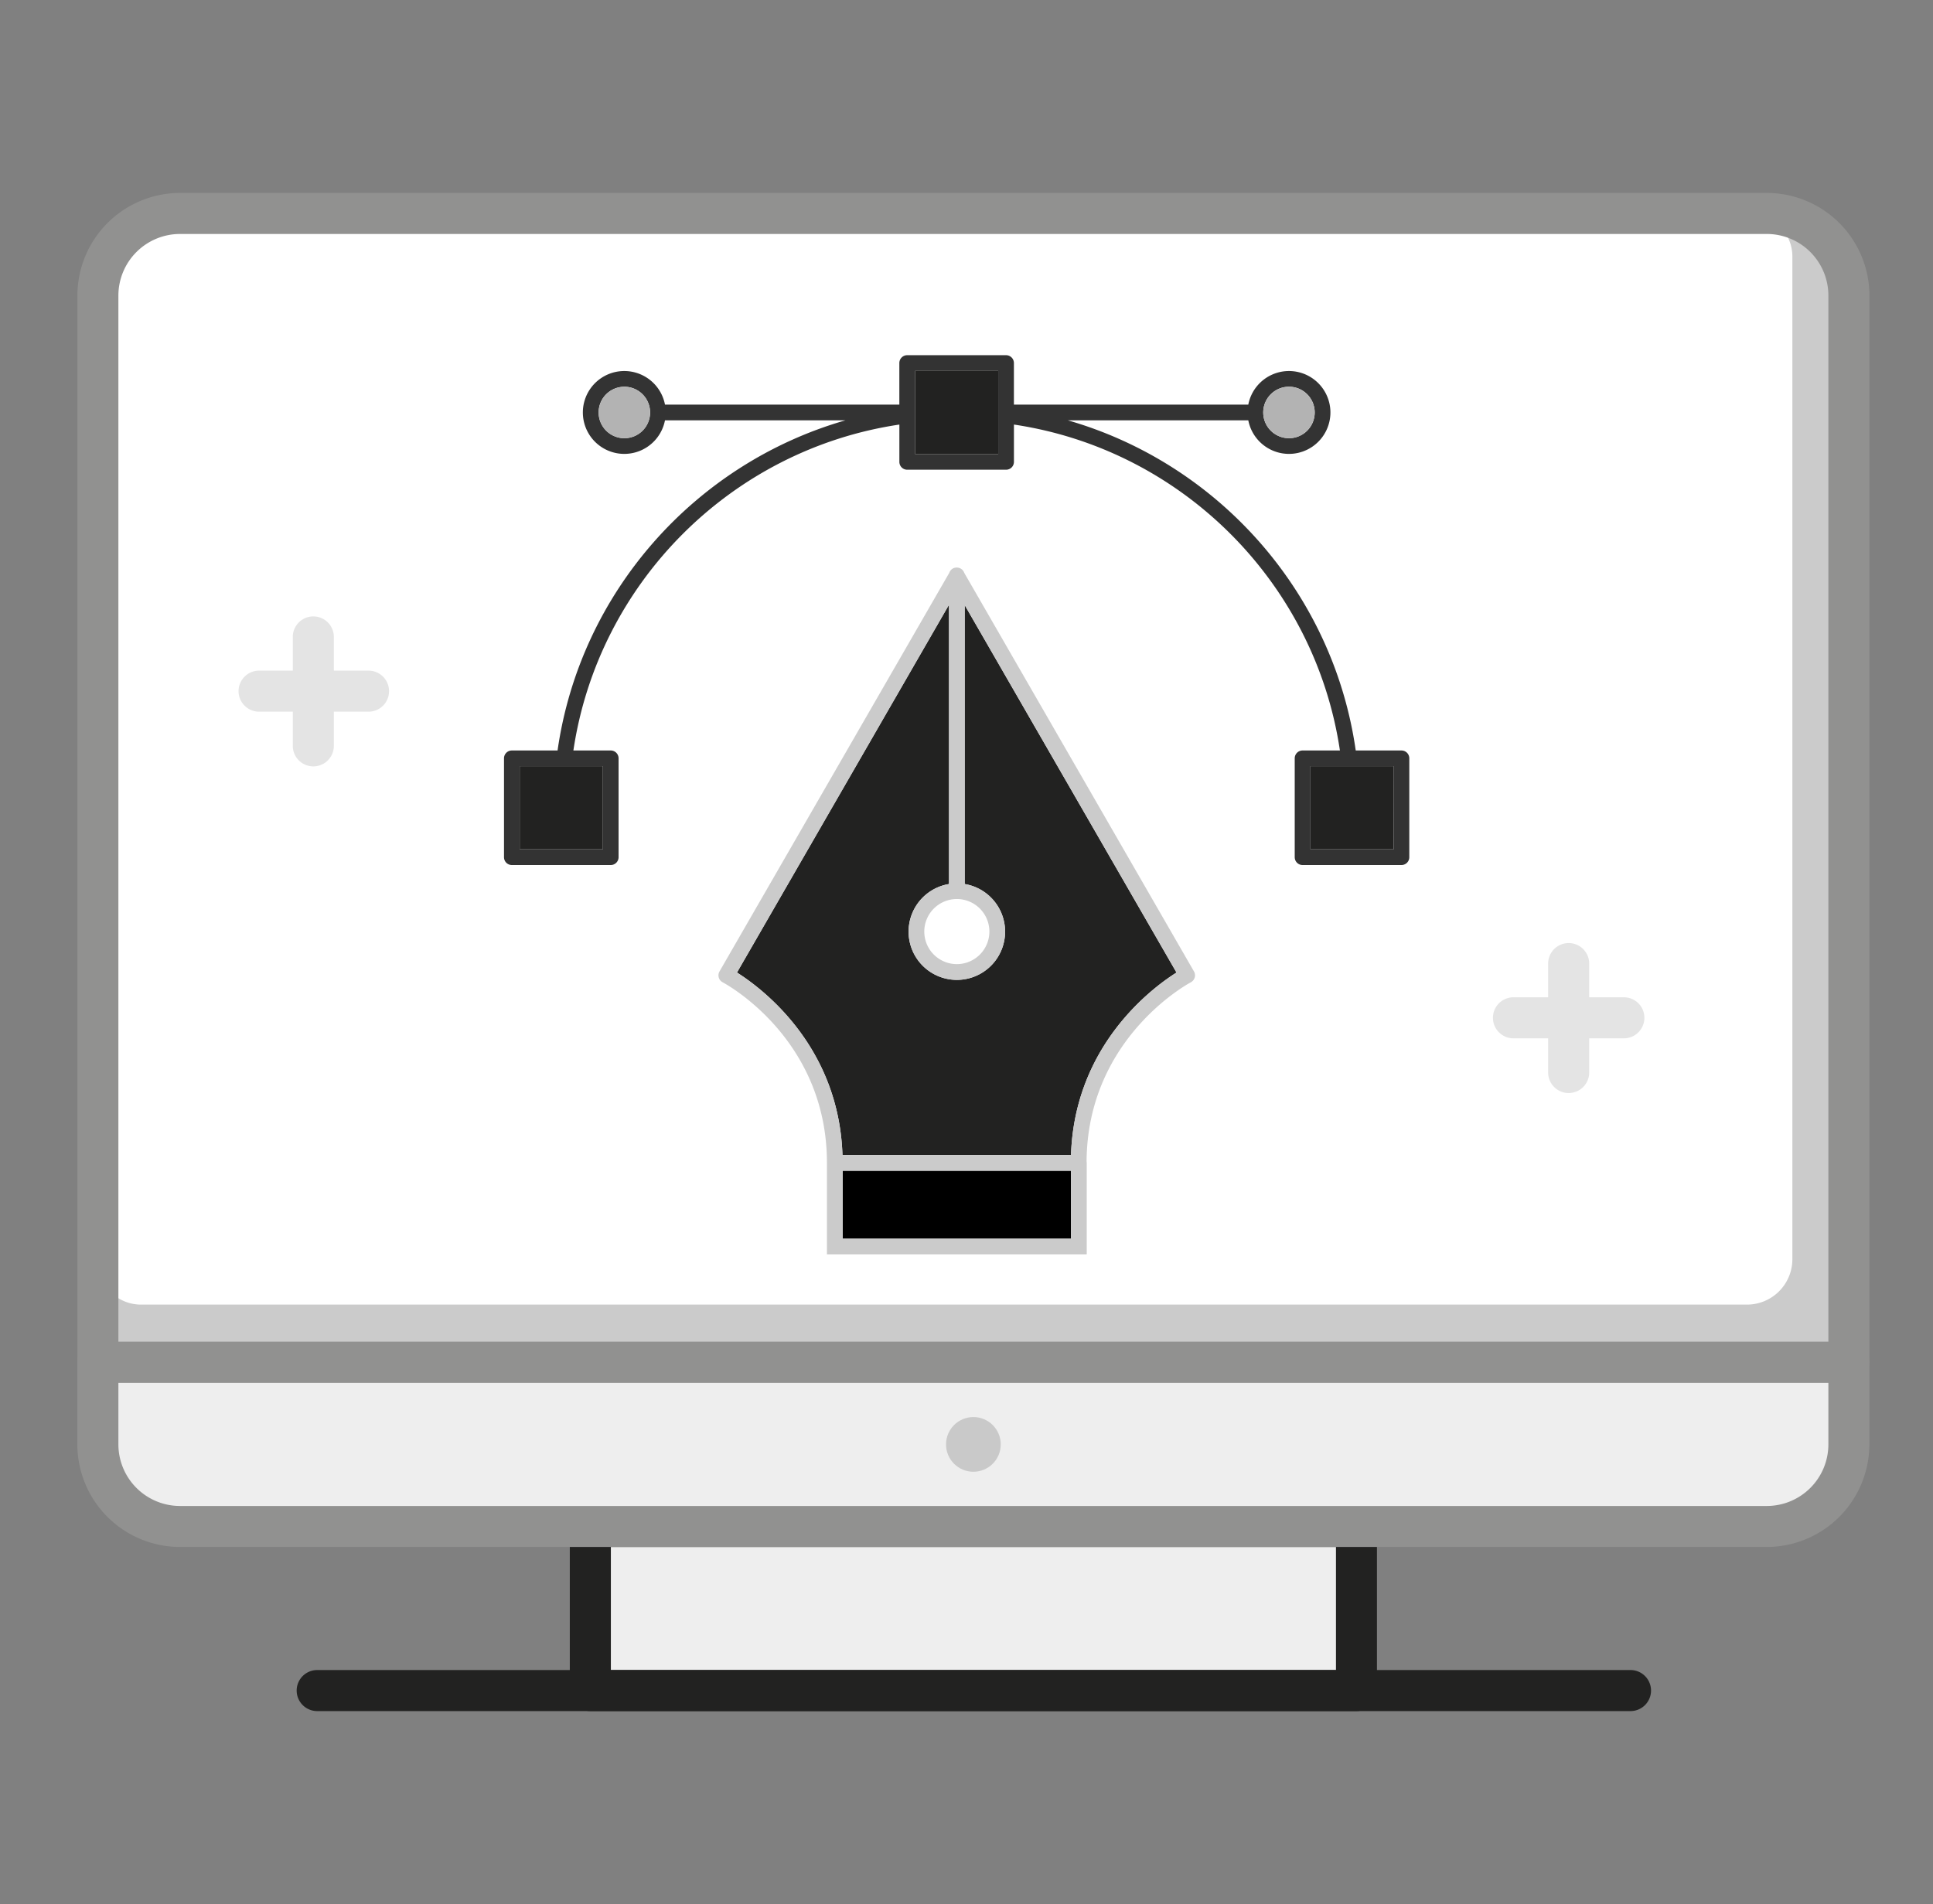 <svg id="Layer_1" data-name="Layer 1" xmlns="http://www.w3.org/2000/svg" viewBox="0 0 1700.79 1675.64"><rect x="0" y="0" width="1700.79" height="1675.64" fill="#808080" stroke="none"/><defs><style>.cls-1{fill:#cbcbcb;}.cls-2{fill:#fff;}.cls-3{fill:#919190;}.cls-4{fill:#eee;}.cls-5{fill:#222221;}.cls-6{fill:#c9c9c9;}.cls-7{fill:#e4e4e4;}.cls-8{fill:#333;}.cls-9{fill:#b3b3b3;}</style></defs><path class="cls-1" d="M126.64,187.83H1586.27a40.53,40.53,0,0,1,40.53,40.53v933a37.53,37.53,0,0,1-37.53,37.53H123.64a37.53,37.53,0,0,1-37.53-37.53v-933A40.53,40.53,0,0,1,126.64,187.83Z"/><path class="cls-2" d="M127.05,187.83H1539.11a37.94,37.94,0,0,1,37.94,37.94v882.41a39.94,39.94,0,0,1-39.94,39.94H124.05a37.94,37.94,0,0,1-37.94-37.94V228.77A40.94,40.94,0,0,1,127.05,187.83Z"/><path class="cls-3" d="M1626.8,1217H86.11a18.06,18.06,0,0,1-18-18.06V260.07a90.38,90.38,0,0,1,90.27-90.27H1554.58a90.38,90.38,0,0,1,90.27,90.27v938.86A18.06,18.06,0,0,1,1626.8,1217ZM104.17,1180.88H1608.74V260.07a54.23,54.23,0,0,0-54.16-54.16H158.33a54.24,54.24,0,0,0-54.16,54.16Z"/><rect class="cls-4" x="519.43" y="1343.35" width="674.05" height="144.44"/><path class="cls-5" d="M1193.48,1505.84H519.41a18.06,18.06,0,0,1-18.06-18V1343.35a18.07,18.07,0,0,1,18.06-18.06h674.07a18.07,18.07,0,0,1,18.06,18.06v144.44A18.06,18.06,0,0,1,1193.48,1505.84Zm-656-36.11h638V1361.4h-638Z"/><path class="cls-4" d="M120.9,1198.91H1592a34.79,34.79,0,0,1,34.79,34.79v71.86a37.79,37.79,0,0,1-37.79,37.79H123.9a37.79,37.79,0,0,1-37.79-37.79V1233.7a34.79,34.79,0,0,1,34.79-34.79Z"/><path class="cls-3" d="M1554.58,1361.4H158.33a90.38,90.38,0,0,1-90.27-90.27v-72.22a18.06,18.06,0,0,1,18-18.06H1626.8a18.06,18.06,0,0,1,18,18.06v72.22A90.38,90.38,0,0,1,1554.58,1361.4ZM104.17,1217v54.17a54.24,54.24,0,0,0,54.16,54.16H1554.58a54.23,54.23,0,0,0,54.16-54.16V1217"/><path class="cls-5" d="M1434.21,1505.84H278.67a18.06,18.06,0,0,1,0-36.11H1434.21a18.06,18.06,0,1,1,0,36.11Z"/><circle class="cls-6" cx="856.46" cy="1271.15" r="24.07"/><path class="cls-7" d="M1428.37,913.78h-96.29a18.06,18.06,0,1,1,0-36.11h96.29a18.06,18.06,0,1,1,0,36.11Z"/><path class="cls-7" d="M1380.23,961.93a18.07,18.07,0,0,1-18.06-18.06V847.58a18.06,18.06,0,0,1,36.11,0v96.29A18.06,18.06,0,0,1,1380.23,961.93Z"/><path class="cls-7" d="M323.83,626.31H227.54a18.06,18.06,0,0,1,0-36.11h96.29a18.06,18.06,0,1,1,0,36.11Z"/><path class="cls-7" d="M275.69,674.46a18.07,18.07,0,0,1-18.06-18.06V560.11a18.06,18.06,0,0,1,36.11,0V656.4A18.06,18.06,0,0,1,275.69,674.46Z"/><path class="cls-5" d="M848.79,532.48V778A42.45,42.45,0,1,1,835,778V532.19L648.44,855.89c21.26,13.4,89.67,64,92.82,160.61H942.35c3.15-96.65,71.56-147.21,92.82-160.61Z"/><rect x="741.41" y="1030.32" width="200.96" height="59.76"/><circle class="cls-2" cx="841.89" cy="819.83" r="28.64" transform="translate(17.13 1656.88) rotate(-89.66)"/><path class="cls-1" d="M1047.72,864.49a6.9,6.9,0,0,0,2.82-9.58L848.38,504.1c-.07-.2-.14-.4-.22-.59a6.55,6.55,0,0,0-.32-.58,6.42,6.42,0,0,0-.34-.56c-.13-.18-.28-.35-.43-.52s-.29-.33-.45-.49l-.5-.41a6.27,6.27,0,0,0-.59-.42,2.31,2.31,0,0,0-.19-.14c-.12-.07-.25-.1-.37-.16a4.93,4.93,0,0,0-.66-.3,5.6,5.6,0,0,0-.66-.21l-.62-.14a5.38,5.38,0,0,0-.69-.07l-.26,0-.19,0-.23,0a2.75,2.75,0,0,0-.4,0,6.7,6.7,0,0,0-3,.88,6.83,6.83,0,0,0-3,3.69L633.07,854.91a6.91,6.91,0,0,0,2.82,9.59c.92.47,91.71,48.43,91.71,158.91v80.48H956.18v-80.48a7.23,7.23,0,0,0-.13-1.33C956.78,912.84,1046.81,865,1047.72,864.49Zm-205.83-73.3a28.64,28.64,0,1,1-28.64,28.64A28.68,28.68,0,0,1,841.89,791.19ZM741.41,1090.08v-59.76h201v59.76Zm200.94-73.58H741.26c-3.15-96.65-71.56-147.21-92.82-160.61L835,532.19V778a42.46,42.46,0,1,0,13.81,0V532.48l186.38,323.41C1013.91,869.29,945.5,919.85,942.35,1016.5Z"/><path class="cls-8" d="M939.5,369.89h158.84a36.46,36.46,0,1,0,0-13.81H892.11V319.5a6.91,6.91,0,0,0-6.9-6.91h-87a6.91,6.91,0,0,0-6.9,6.91v36.58H585.1a36.46,36.46,0,1,0,0,13.81H743.94C611.42,408,510.47,521.27,490.59,660.46H450.36a6.9,6.9,0,0,0-6.9,6.91v87a6.9,6.9,0,0,0,6.9,6.91h87a6.91,6.91,0,0,0,6.91-6.91v-87a6.91,6.91,0,0,0-6.91-6.91H504.51c22-147.74,139.07-264.83,286.82-286.82v32.83a6.9,6.9,0,0,0,6.9,6.91h87a6.9,6.9,0,0,0,6.9-6.91V373.64c147.75,22,264.84,139.08,286.82,286.82H1146.1a6.91,6.91,0,0,0-6.91,6.91v87a6.91,6.91,0,0,0,6.91,6.91h87a6.9,6.9,0,0,0,6.9-6.91v-87a6.9,6.9,0,0,0-6.9-6.91h-40.23C1173,521.27,1072,408,939.5,369.89ZM530.43,747.44H457.27V674.27h73.16ZM1111.48,363a22.65,22.65,0,1,1,22.64,22.64A22.67,22.67,0,0,1,1111.48,363ZM805.14,399.57V326.4H878.3v73.17ZM572,363a22.64,22.64,0,1,1-22.64-22.65A22.66,22.66,0,0,1,572,363Zm654.21,384.45H1153V674.27h73.16Z"/><rect class="cls-5" x="805.14" y="326.4" width="73.16" height="73.16"/><rect class="cls-5" x="457.27" y="674.27" width="73.16" height="73.16"/><rect class="cls-5" x="1153.01" y="674.27" width="73.16" height="73.16"/><circle class="cls-9" cx="549.32" cy="362.99" r="22.64" transform="translate(1.73 728.57) rotate(-67.18)"/><circle class="cls-9" cx="1134.12" cy="362.99" r="22.64"/></svg>
